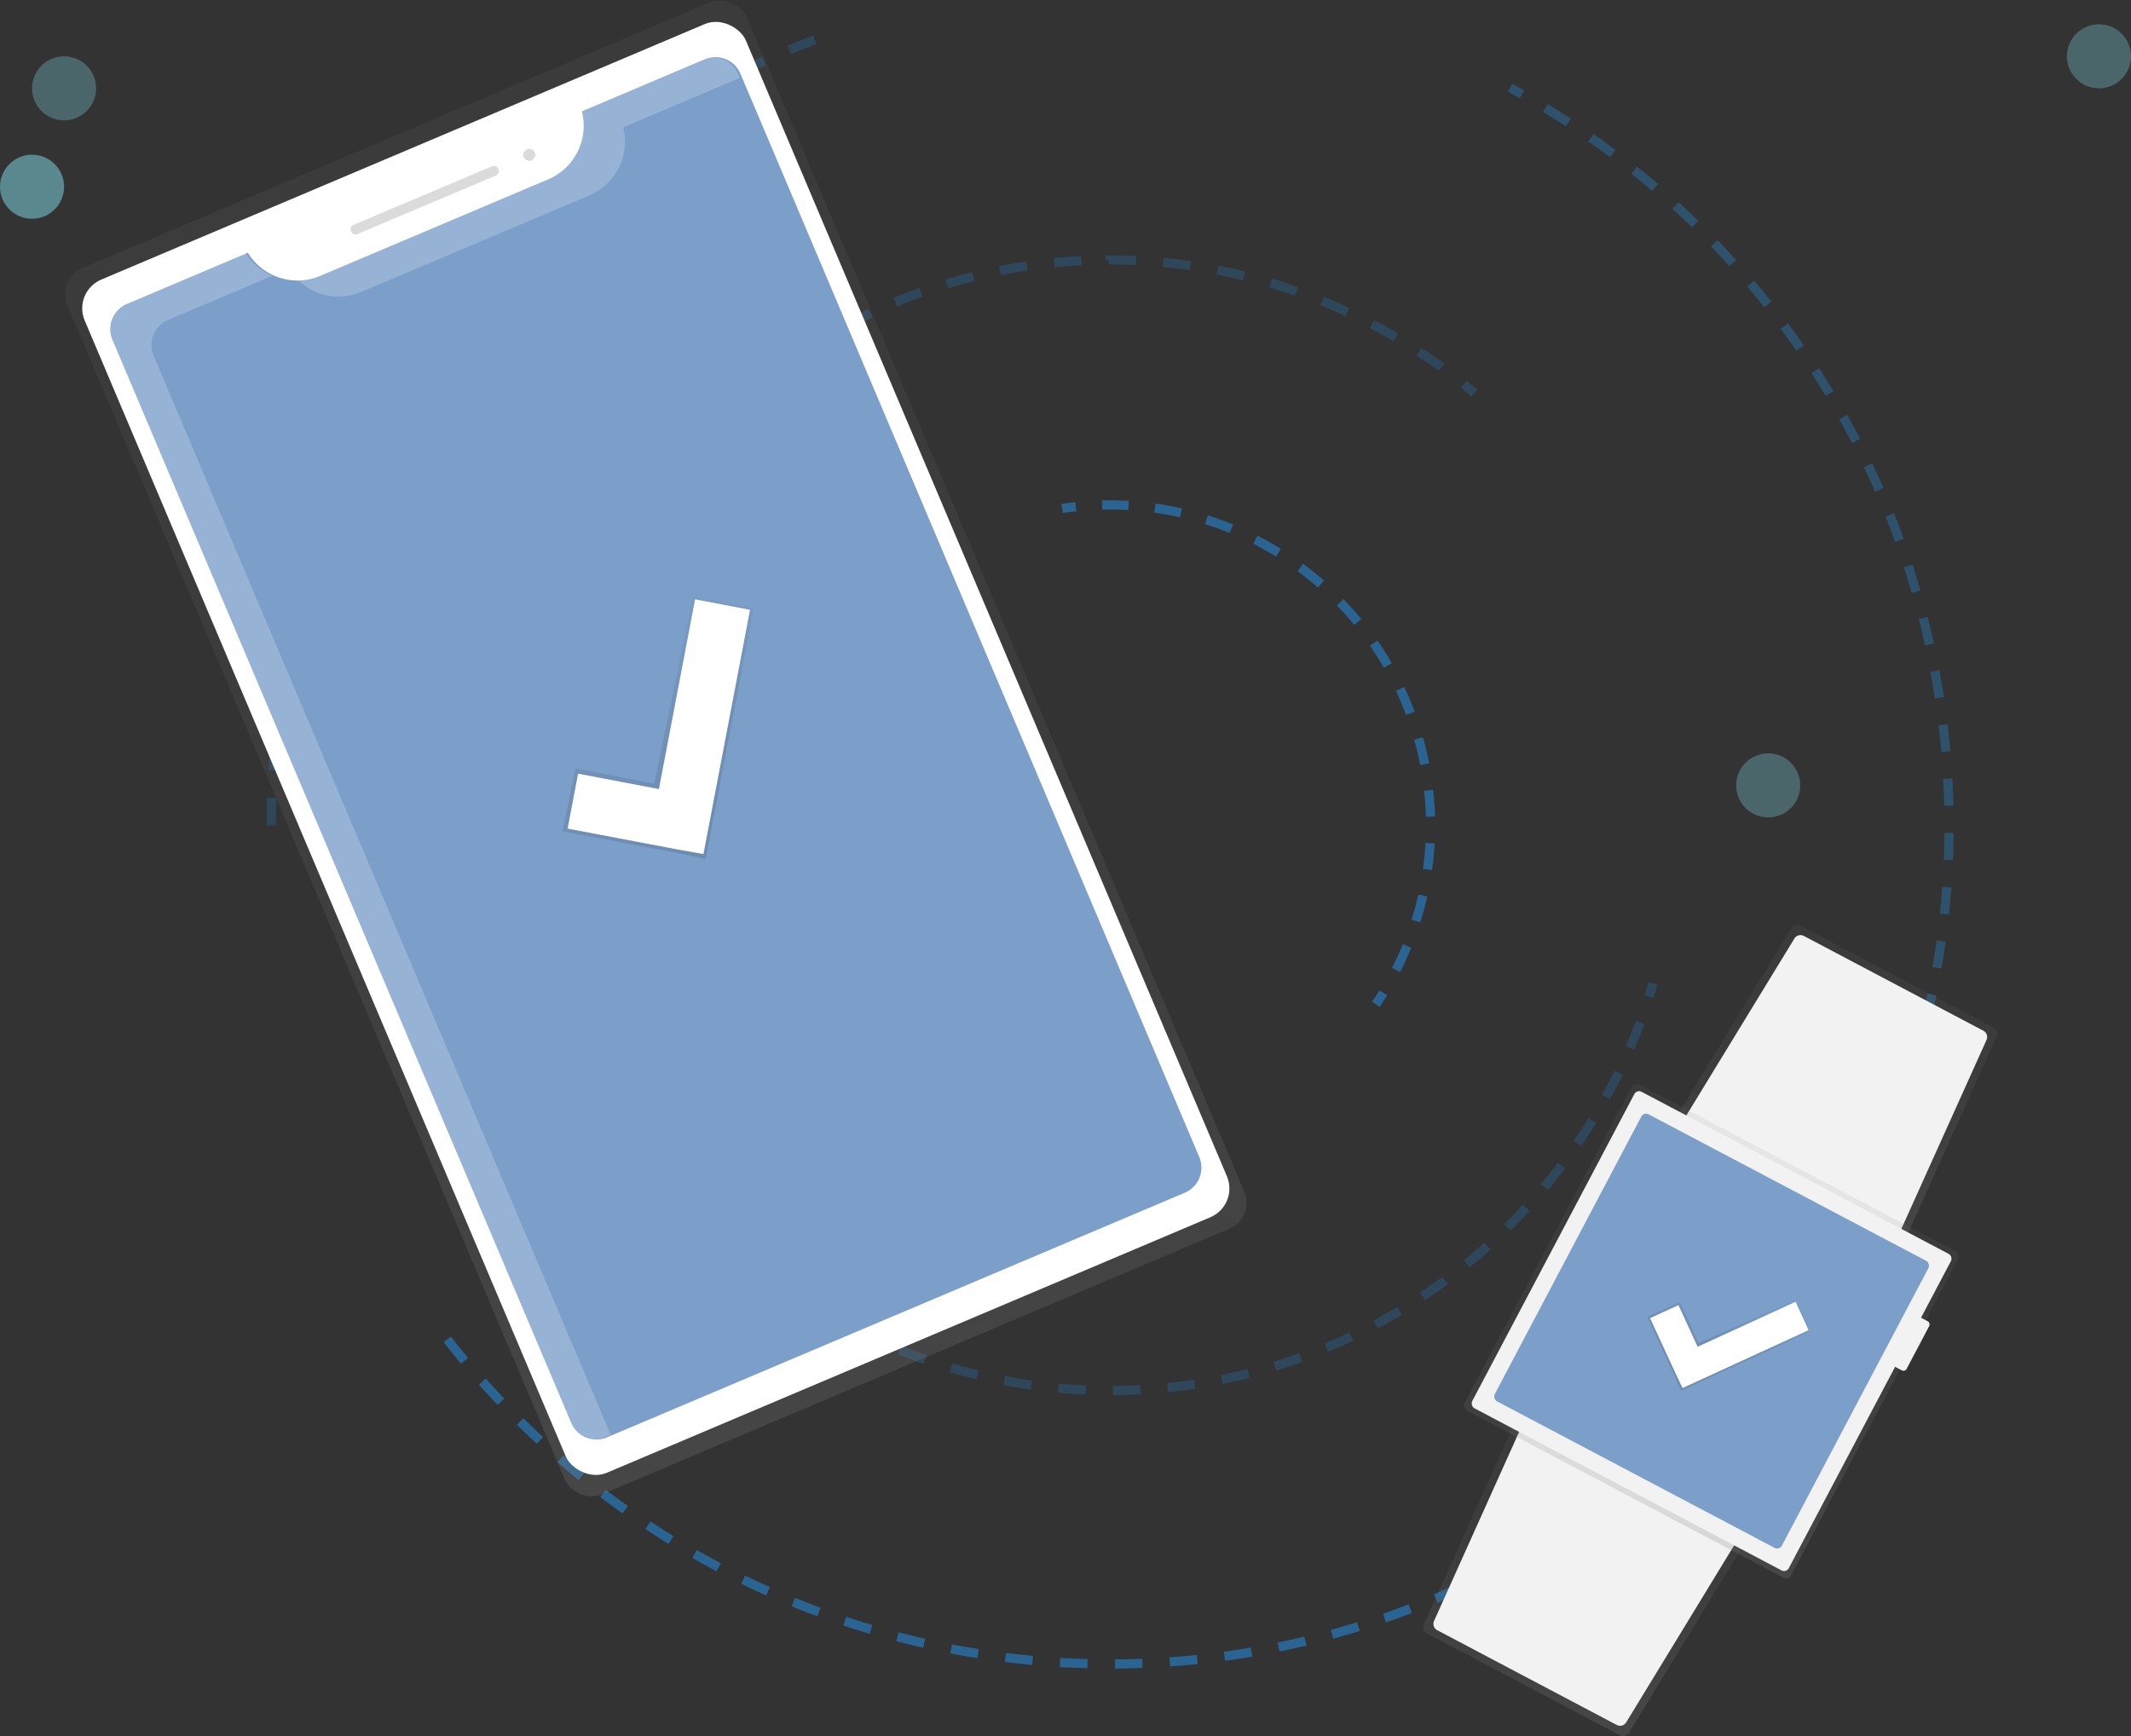 <svg id="855033fa-f203-4bd6-a750-76a03b91c714" data-name="Layer 1" xmlns="http://www.w3.org/2000/svg" xmlns:xlink="http://www.w3.org/1999/xlink" width="931" height="758.59" viewBox="0 0 931 758.59"><rect x="0" y="0" width="931" height="758.59" fill="#333333" stroke="none"/><defs><linearGradient id="36a1da1a-b5ed-4992-81c7-0d29a6333ac7" x1="1093.68" y1="551.39" x2="1027.95" y2="426.89" gradientTransform="translate(226.08 -367.44) rotate(27.83)" gradientUnits="userSpaceOnUse"><stop offset="0" stop-color="gray" stop-opacity="0.25"/><stop offset="0.54" stop-color="gray" stop-opacity="0.12"/><stop offset="1" stop-color="gray" stop-opacity="0.1"/></linearGradient><linearGradient id="d287a4da-cdc2-42a1-98a9-ed232bbab7aa" x1="1097.68" y1="790.82" x2="1031.95" y2="666.32" xlink:href="#36a1da1a-b5ed-4992-81c7-0d29a6333ac7"/><linearGradient id="044d3984-15d8-4f7b-a10a-036e6011c716" x1="1113.9" y1="704.46" x2="1012.94" y2="513.25" gradientTransform="translate(1491.06 -395.94) rotate(90)" xlink:href="#36a1da1a-b5ed-4992-81c7-0d29a6333ac7"/><linearGradient id="4dd7781c-4432-49c7-b285-1afbf72647b5" x1="1068.95" y1="637.04" x2="1068.95" y2="578.4" gradientTransform="translate(93.1 -453.94) rotate(27.96)" gradientUnits="userSpaceOnUse"><stop offset="0" stop-opacity="0.12"/><stop offset="0.55" stop-opacity="0.09"/><stop offset="1" stop-opacity="0.02"/></linearGradient><linearGradient id="f39856b3-7cd5-4a0c-afbe-fd75d54c2ee5" x1="300.72" y1="713.57" x2="555.76" y2="111.34" gradientTransform="translate(-7.22 0.36)" xlink:href="#36a1da1a-b5ed-4992-81c7-0d29a6333ac7"/><linearGradient id="6d589827-8376-478c-a688-9c335b1e94db" x1="542.83" y1="594.95" x2="542.83" y2="489.85" gradientTransform="translate(-435.63 82.11) rotate(-26.56)" xlink:href="#4dd7781c-4432-49c7-b285-1afbf72647b5"/></defs><title>sync4</title><g opacity="0.3"><path d="M794.2,124.14q2.64,1.43,5.25,2.91" transform="translate(-134.5 -85.81)" fill="none" stroke="#2196f3" stroke-miterlimit="10" stroke-width="4"/><path d="M809.67,133C915.39,197.33,986,313.62,986,446.4a367.17,367.17,0,0,1-11.5,91.44" transform="translate(-134.5 -85.81)" fill="none" stroke="#2196f3" stroke-miterlimit="10" stroke-width="4" stroke-dasharray="11.85 11.85"/><path d="M973,543.57q-.79,2.89-1.63,5.77" transform="translate(-134.5 -85.81)" fill="none" stroke="#2196f3" stroke-miterlimit="10" stroke-width="4"/></g><path d="M253,446.4C253,287.12,354.61,151.57,496.54,101" transform="translate(-134.5 -85.81)" fill="none" stroke="#2196f3" stroke-miterlimit="10" stroke-width="4" stroke-dasharray="12" opacity="0.21"/><path d="M794.2,768.67A364.87,364.87,0,0,1,619.5,812.9c-119.53,0-225.7-57.22-292.6-145.77" transform="translate(-134.5 -85.81)" fill="none" stroke="#2196f3" stroke-miterlimit="10" stroke-width="4" stroke-dasharray="12" opacity="0.5"/><g opacity="0.21"><path d="M856.7,515.52q-.84,2.88-1.75,5.74" transform="translate(-134.5 -85.81)" fill="none" stroke="#2196f3" stroke-miterlimit="10" stroke-width="4"/><path d="M851.06,532.56c-35,93.93-125.45,160.84-231.56,160.84-136.41,0-247-110.59-247-247s110.59-247,247-247A245.92,245.92,0,0,1,769.28,250" transform="translate(-134.5 -85.81)" fill="none" stroke="#2196f3" stroke-miterlimit="10" stroke-width="4" stroke-dasharray="11.95 11.95"/><path d="M774,253.66q2.34,1.88,4.63,3.81" transform="translate(-134.5 -85.81)" fill="none" stroke="#2196f3" stroke-miterlimit="10" stroke-width="4"/></g><g opacity="0.5"><path d="M598.52,308q3-.44,6-.76" transform="translate(-134.5 -85.81)" fill="none" stroke="#2196f3" stroke-miterlimit="10" stroke-width="4"/><path d="M616,306.45q1.75,0,3.5,0A140,140,0,0,1,741.76,514.66" transform="translate(-134.5 -85.81)" fill="none" stroke="#2196f3" stroke-miterlimit="10" stroke-width="4" stroke-dasharray="11.56 11.56"/><path d="M738.84,519.64q-1.57,2.56-3.25,5" transform="translate(-134.5 -85.81)" fill="none" stroke="#2196f3" stroke-miterlimit="10" stroke-width="4"/></g><path d="M965.33,630.8,864.55,577.59l52.57-86.09a3.12,3.12,0,0,1,4.12-1.13l84.14,44.43a3.12,3.12,0,0,1,1.39,4Z" transform="translate(-134.5 -85.81)" fill="url(#36a1da1a-b5ed-4992-81c7-0d29a6333ac7)"/><path d="M963.66,626.17l-94.34-49.81,49.12-80.44a3.12,3.12,0,0,1,4.12-1.13L1001,536.21a3.12,3.12,0,0,1,1.39,4Z" transform="translate(-134.5 -85.81)" fill="#f2f2f2"/><path d="M898.79,756.81,798,703.61l-41.44,92a3.12,3.12,0,0,0,1.39,4L842.11,844a3.12,3.12,0,0,0,4.12-1.13Z" transform="translate(-134.5 -85.81)" fill="url(#d287a4da-cdc2-42a1-98a9-ed232bbab7aa)"/><path d="M894,758l-94.34-49.81L761,794.15a3.12,3.12,0,0,0,1.39,4l78.44,41.41a3.12,3.12,0,0,0,4.12-1.13Z" transform="translate(-134.5 -85.81)" fill="#f2f2f2"/><rect x="801.59" y="586.87" width="161.24" height="161.24" rx="2.33" ry="2.33" transform="translate(-254.46 1050.18) rotate(-62.17)" fill="url(#044d3984-15d8-4f7b-a10a-036e6011c716)"/><rect x="804.01" y="589.29" width="156.39" height="156.39" rx="2.33" ry="2.33" transform="translate(279.21 -420.49) rotate(27.83)" fill="#f2f2f2"/><rect x="963.21" y="660.24" width="9.7" height="24.25" rx="1.5" ry="1.5" transform="translate(291.42 -460) rotate(27.83)" fill="#f2f2f2"/><rect x="811.29" y="596.56" width="141.84" height="141.84" rx="2.33" ry="2.33" transform="translate(279.21 -420.49) rotate(27.83)" fill="#7c9fc9"/><polygon points="790.82 581.84 784.64 567.99 742.07 586.83 733.98 568.97 719.63 575.34 731.53 601.11 731.53 601.11 734.38 607.7 790.82 581.84" fill="url(#4dd7781c-4432-49c7-b285-1afbf72647b5)"/><polygon points="790.15 581.23 784.46 568.84 741.67 588.51 733.29 570.29 720.9 575.98 732.14 600.38 732.14 600.38 735.06 606.55 790.15 581.23" fill="#fff"/><rect x="259.82" y="121.83" width="322.42" height="581.96" rx="12.25" ry="12.25" transform="translate(-262.15 111.06) rotate(-22.95)" fill="url(#f39856b3-7cd5-4a0c-afbe-fd75d54c2ee5)"/><rect x="264.17" y="129.7" width="313.7" height="566.24" rx="13.64" ry="13.64" transform="translate(-262.15 111.06) rotate(-22.95)" fill="#fff"/><path d="M388.72,134.45a25.43,25.43,0,0,1-14.65,29.69L274.3,206.4a25.43,25.43,0,0,1-31.52-10.14l-52.85,22.38a11.91,11.91,0,0,0-6.33,15.62L384.06,707.57a11.91,11.91,0,0,0,15.62,6.33L652.11,607a11.91,11.91,0,0,0,6.33-15.62L458,118.05a11.91,11.91,0,0,0-15.62-6.33Z" transform="translate(-134.5 -85.81)" fill="#7c9fc9"/><rect x="285.1" y="171.08" width="69.91" height="4.37" rx="2" ry="2" transform="translate(-176.73 52.72) rotate(-22.95)" fill="#dbdbdb"/><circle cx="365.74" cy="153.44" r="2.62" transform="translate(-165.38 68.97) rotate(-22.95)" fill="#dbdbdb"/><polygon points="329.26 266.13 302.62 260.73 285.83 342.46 251.34 335.69 245.73 363.26 295.72 372.7 295.72 372.7 308.29 375.39 329.26 266.13" fill="url(#6d589827-8376-478c-a688-9c335b1e94db)"/><polygon points="327.68 266.46 303.68 261.89 287.87 344.8 252.56 338.07 247.98 362.07 295.27 371.05 295.27 371.05 307.33 373.21 327.68 266.46" fill="#fff"/><circle cx="917" cy="24.6" r="14" fill="#80deea" opacity="0.3"/><circle cx="772.5" cy="343.19" r="14" fill="#80deea" opacity="0.3"/><circle cx="14" cy="81.6" r="14" fill="#80deea" opacity="0.5"/><circle cx="28" cy="38.6" r="14" fill="#80deea" opacity="0.3"/><g opacity="0.2"><path d="M292.3,213.4l99.78-42.25a25.43,25.43,0,0,0,14.65-29.69l51-21.61-.76-1.79a11.91,11.91,0,0,0-15.62-6.33l-53.65,22.72a25.43,25.43,0,0,1-14.65,29.69L273.3,206.4a25.08,25.08,0,0,1-8.41,1.94A25.42,25.42,0,0,0,292.3,213.4Z" transform="translate(-134.5 -85.81)" fill="#fff"/><path d="M201.61,241.25a11.91,11.91,0,0,1,6.33-15.62l45.55-19.29a25.32,25.32,0,0,1-11.71-10.09l-52.85,22.38a11.91,11.91,0,0,0-6.33,15.62L383.06,707.57a11.91,11.91,0,0,0,15.62,6.33l2.63-1.11Z" transform="translate(-134.5 -85.81)" fill="#fff"/></g></svg>
